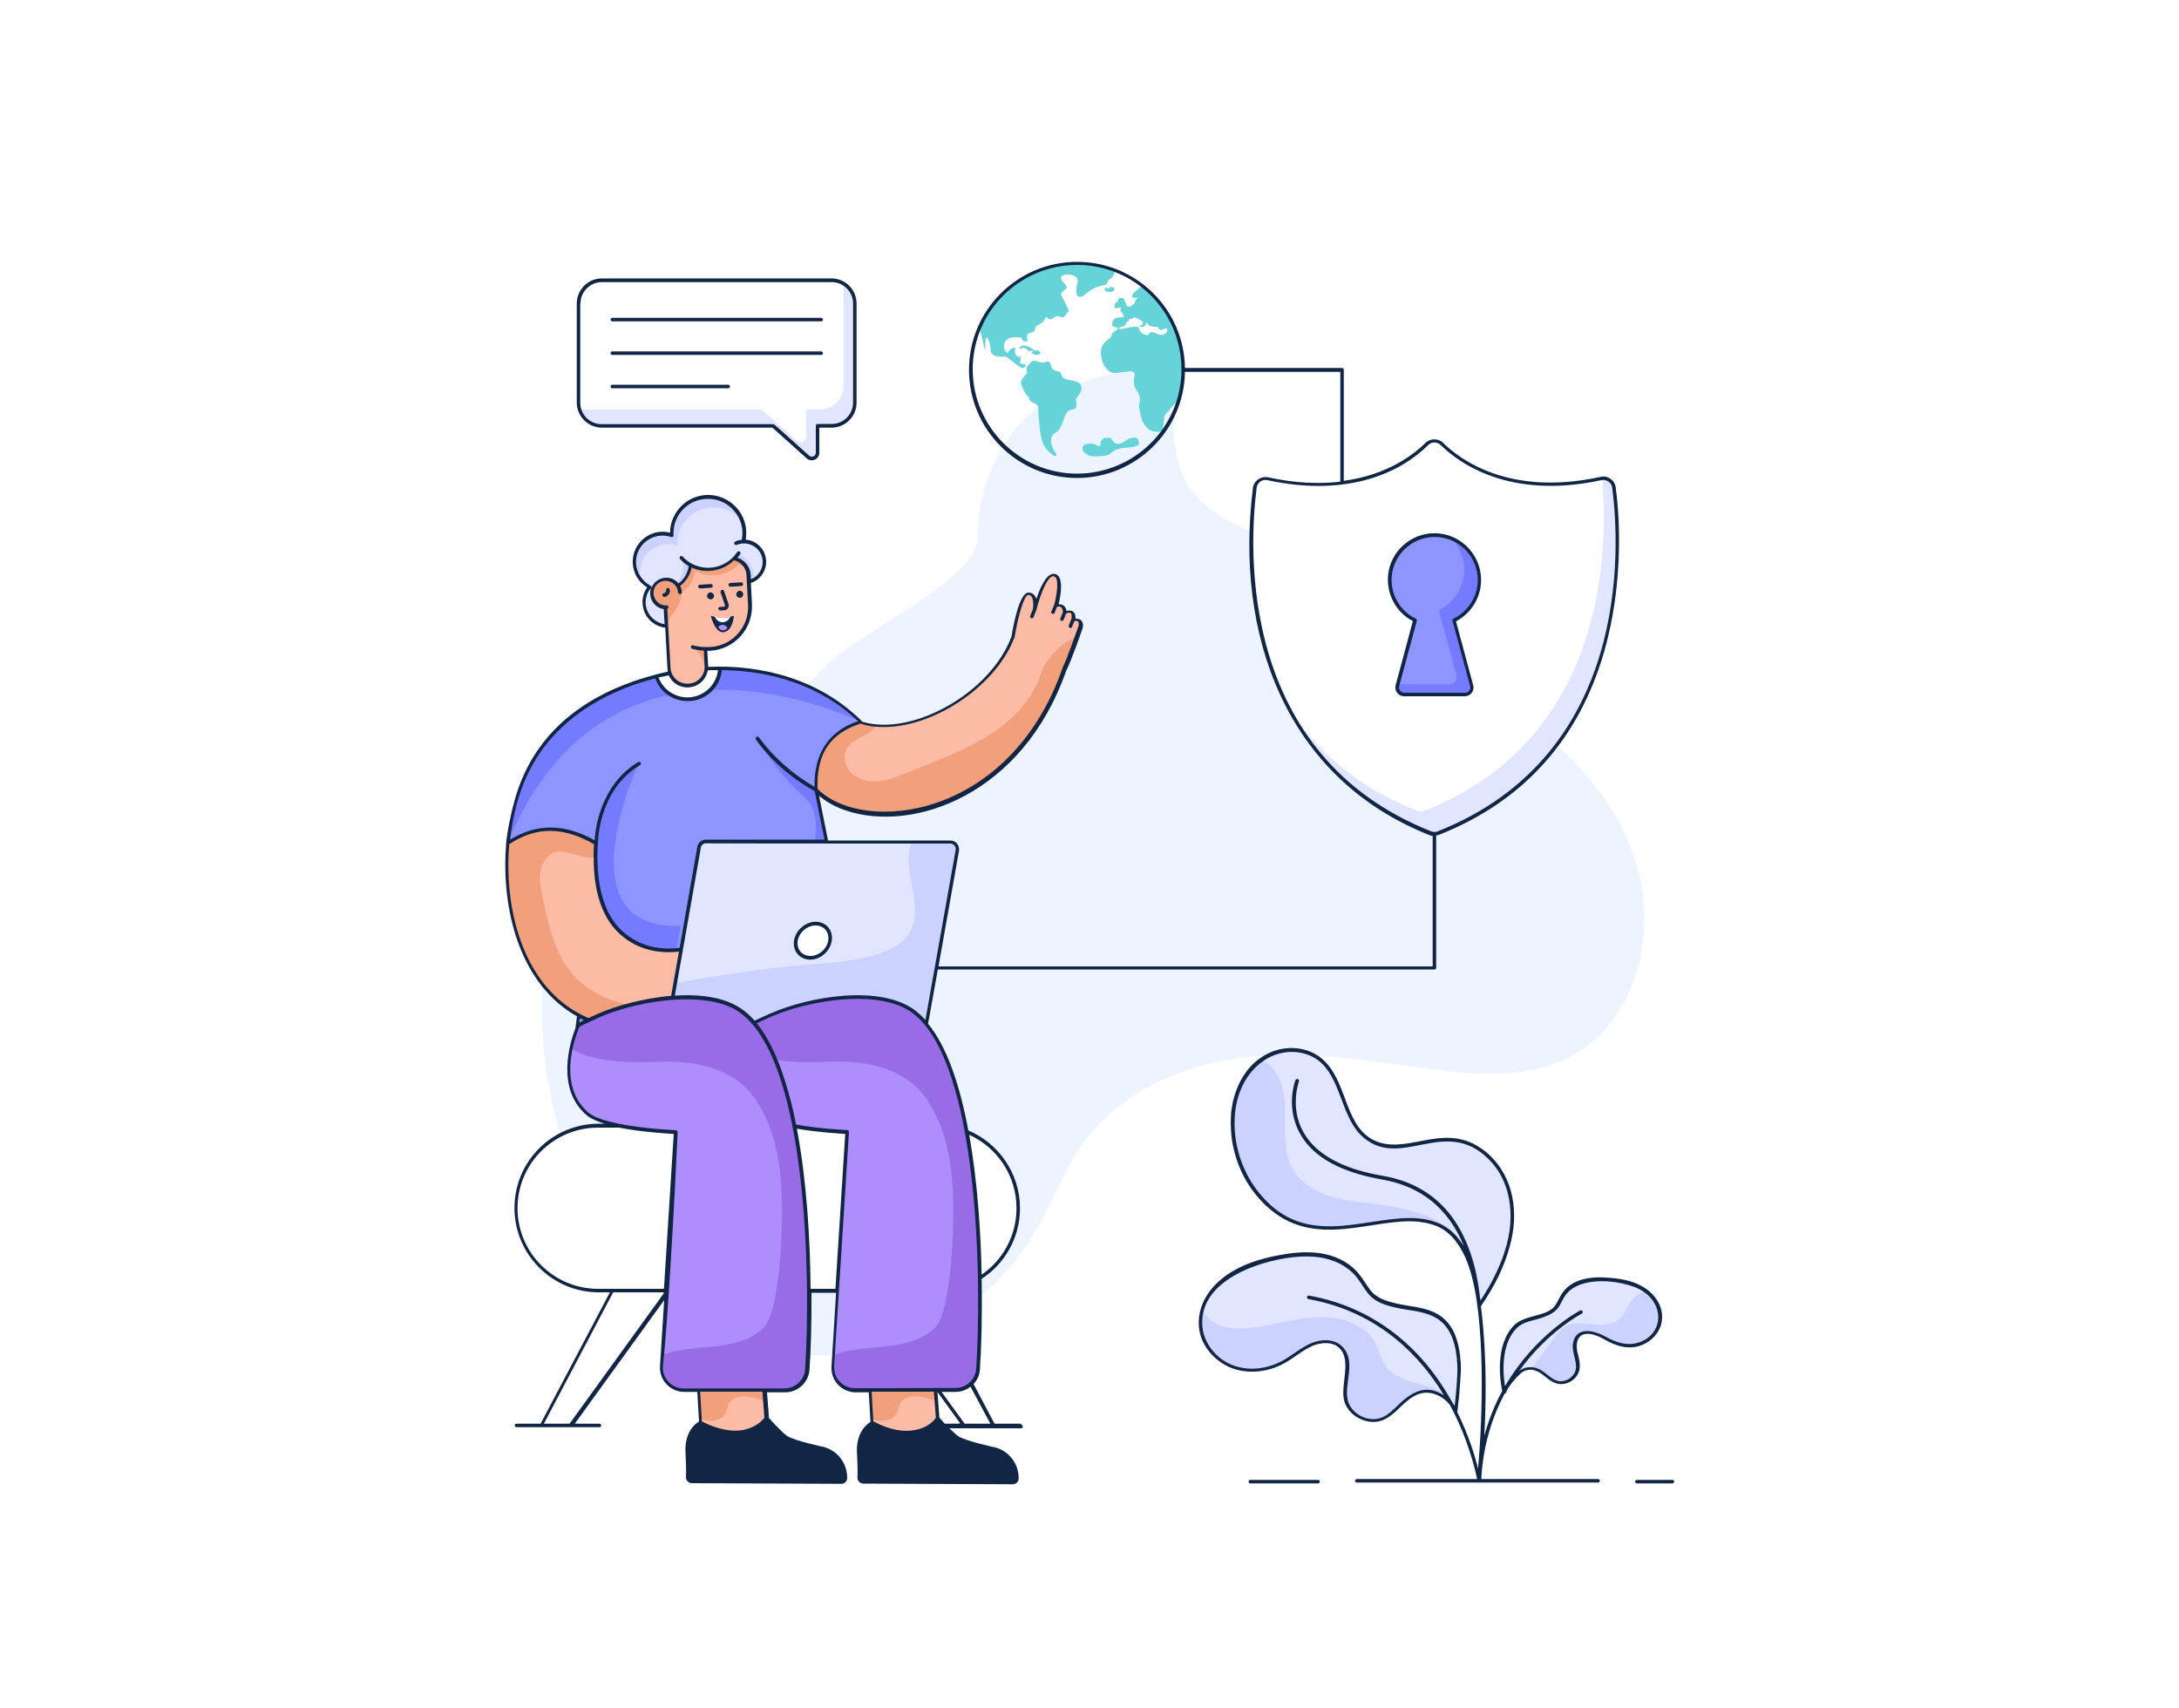 <?xml version="1.0" encoding="utf-8"?>
<!-- Generator: Adobe Illustrator 27.1.0, SVG Export Plug-In . SVG Version: 6.00 Build 0)  -->
<svg version="1.1" id="Layer_1" xmlns="http://www.w3.org/2000/svg" xmlns:xlink="http://www.w3.org/1999/xlink" x="0px" y="0px"
	 viewBox="0 0 1000 784" style="enable-background:new 0 0 1000 784;" xml:space="preserve">
<style type="text/css">
	.st0{fill:#FFFFFF;}
	.st1{fill:#EEF4FF;}
	.st2{fill:#E1E5FF;}
	.st3{fill:#757BFF;}
	.st4{fill:#8D95FF;}
	.st5{fill:#FCBBA4;}
	.st6{fill:#F2A07C;}
	.st7{fill:#CCD2FF;}
	.st8{fill:#AE8DFC;}
	.st9{fill:#976CE6;}
	.st10{fill:#66D3D8;}
	.st11{fill:#112544;}
</style>
<rect class="st0" width="1000" height="784"/>
<g id="Cyber_Security">
	<g>
		<g>
			<g>
				<g>
					<path class="st1" d="M725.6,482.1c-22,14.5-50,11.4-75.7,7.7c-27.4-3.9-55.3-7.8-82.7-3.9c-27.4,3.9-54.9,16.7-71.2,40.3
						c-8.2,11.9-13.3,25.9-20.5,38.5c-22.3,38.8-66.7,61.9-109.3,56.9c-45.2-5.3-84.6-40.6-103.1-84.6c-18.6-44-18-95.2-5.2-141.4
						c9-32.5,27.9-66.5,59.2-73.6c20.8-4.7,46.5,2.1,60.4-14.8c13-15.9,71.5-40.1,71.3-61.1c-0.3-24.6,12-48.9,31.5-62.3
						c11.6-7.9,42.1-20.3,54-7.1c4.7,5.2,3.9,14.2,4.3,20.8c0.8,10.8,2.5,21,9.6,29.3c8.5,10,20.9,15.2,32.4,20
						c39.1,16.4,11.7,32.8,50.8,49.2c25.8,10.8,51.8,21.8,74.3,38.9c22.5,17.1,41.5,41.2,47.3,69.9
						C758.9,433.5,749.2,466.6,725.6,482.1z"/>
				</g>
			</g>
		</g>
		<g>
			<g>
				<g>
					<g>
						<g>
							<path class="st0" d="M656.5,382.3c-90.2-35.7-83.7-134.2-80.6-158.5c0.4-2.9,3.2-4.9,6-4.2c42,9.2,64.8-7.8,73-15.8
								c1.9-1.9,5-1.9,7,0c8.1,8.1,31,25,73,15.8c2.9-0.6,5.6,1.3,6,4.2c3.1,24.3,9.6,122.9-80.6,158.5
								C659,382.8,657.6,382.8,656.5,382.3z"/>
						</g>
					</g>
					<g>
						<g>
							<path class="st2" d="M660.1,382.3c-1.2,0.5-2.5,0.5-3.7,0c-32.1-12.7-52-33.4-64.1-55.8c12.4,18.4,30.8,34.9,57.9,45.6
								c1.2,0.5,2.5,0.5,3.7,0c84.1-33.3,84.2-121.2,81.3-152.6c2.7-0.3,5.2,1.5,5.5,4.3C743.8,248.1,750.3,346.6,660.1,382.3z"/>
						</g>
					</g>
				</g>
			</g>
			<g>
				<g>
					<path class="st3" d="M675.3,314.8c0.5,2-1,4-3.1,4h-27.8c-2.1,0-3.6-2-3.1-4l0.2-0.6l7.9-29.4c-7.6-3.7-12.7-11.9-11.5-21.2
						c1.2-9.3,8.7-16.8,18.1-17.8c3.6-0.4,7.1,0.1,10.2,1.4c7.5,3.1,12.7,10.4,12.7,19c0,8.2-4.8,15.2-11.7,18.5L675.3,314.8z"/>
				</g>
			</g>
			<g>
				<g>
					<path class="st4" d="M668.4,310.1c0.5,2-1,4-3.1,4h-23.9l7.9-29.4c-7.6-3.7-12.7-11.9-11.5-21.2c1.2-9.3,8.7-16.8,18.1-17.8
						c3.6-0.4,7.1,0.1,10.2,1.4c3.6,3.7,5.9,8.8,5.9,14.4c0,8.2-4.8,15.2-11.7,18.5L668.4,310.1z"/>
				</g>
			</g>
		</g>
		<g>
			<g>
				<g>
					<g>
						<g>
							<path class="st0" d="M467.4,554.5c0,10.4-4.2,19.9-11.1,26.8c-6.8,6.9-16.3,11.1-26.8,11.1h-155c-20.9,0-37.9-16.9-37.9-37.8
								c0-10.5,4.2-19.9,11.1-26.8c6.8-6.8,16.3-11.1,26.8-11.1h155C450.4,516.7,467.4,533.6,467.4,554.5z"/>
						</g>
						<g>
							<polygon class="st0" points="306.6,592.4 261.8,654.3 248.3,654.3 281,592.4 							"/>
						</g>
						<g>
							<polygon class="st0" points="397.6,592.4 442.3,654.3 455.9,654.3 423.2,592.4 							"/>
						</g>
					</g>
				</g>
				<g>
					<line class="st0" x1="236.7" y1="654.3" x2="274.8" y2="654.3"/>
				</g>
				<g>
					<line class="st0" x1="430" y1="654.3" x2="468.1" y2="654.3"/>
				</g>
			</g>
			<g>
				<g>
					<g>
						<g>
							<g>
								<g>
									<path class="st4" d="M396.2,470.6c2.5,15.9-133.2,27.5-132.6,8.8l10-73.2L232.9,387l0,0c0.9-7.9,2.9-19.1,7.1-28.9
										c8.1-19.2,22.5-31.3,37.4-38.9c8-4.1,16.1-6.8,23.4-8.7c0.8-0.2,1.5-0.4,2.2-0.6c3.7-0.9,7.5-1.6,11.2-2.1
										c11.9-1.6,24-1.4,35.9,0.8c0.1,0,0.3,0,0.4,0.1c20.4,3.9,34.4,12.6,44.6,22.7c1.5,1.4,2.8,2.9,4.2,4.4
										c3,3.3,6.3,6.7,8.5,10.1l-33.3,16.8l0,0.1l8.1,40.2L396.2,470.6z"/>
								</g>
							</g>
						</g>
						<g>
							<g>
								<g>
									<path class="st3" d="M395.3,331.5L395.3,331.5c0,0-115.4-58.3-162.4,55.6v0l0,0c0.9-7.9,2.9-19.1,7.1-28.9
										c8.1-19.2,22.5-31.3,37.4-38.9c8-4.1,16.1-6.8,23.4-8.7c0.8-0.2,1.5-0.4,2.2-0.6c3.7-0.9,7.5-1.6,11.2-2.1
										c11.9-1.6,24-1.4,35.9,0.8c0.1,0,0.3,0,0.4,0.1C371,312.7,385,321.4,395.3,331.5z"/>
								</g>
							</g>
							<g>
								<g>
									<path class="st3" d="M382.7,403c-6.5-0.2-11.9-2.4-10.1-9.7c3.9-16.2,1.4-23.2-3.9-27.8c-11.7-10-20.8-25.8-21.1-26.5
										c6.8,9.3,15.7,17.3,27,23.7l0,0.1L382.7,403z"/>
								</g>
							</g>
						</g>
						<g>
							<g>
								<path class="st5" d="M364.5,431.9c12.7,2.4-12.3,18.8-12.3,18.8l-7.1,5.3c-2.8,2.1-5.7,4-8.7,5.8
									c-12.2,7.1-26.1,11.2-40.3,11.3c-48.8,0.3-65.2-42.7-63.6-81.2c0.1-1.7,0.2-3.4,0.3-5c14.4-9.7,27.8-7.5,40.5,0
									c-0.1,2.1-0.2,4.3-0.2,6.6c0,0.9,0,1.8,0,2.7c0.4,11.9,3.2,23.9,11.3,31.5c20.8,19.4,51.6-0.3,51.6-0.3s15.3-17.9,22.2-17.8
									c5.7,0.1-0.5,7.4-2.9,9.8c2.3-1.8,8.5-6,12.2-4c4,2.2-3.6,8.1-5.9,9.8c1.4-1,4.9-2.8,8.2-1
									C374.2,426.7,364.5,431.9,364.5,431.9z"/>
							</g>
						</g>
						<g>
							<g>
								<path class="st6" d="M336.5,461.9c-12.2,7.1-26.1,11.2-40.3,11.3c-48.8,0.3-65.2-42.7-63.6-81.2c0.1-1.7,0.2-3.4,0.3-5
									c14.4-9.7,27.8-7.5,40.5,0c-0.1,2.1-0.2,4.3-0.2,6.6c-5.7,1.4-13.3-4.4-19-2.2c-3.5,1.4-5.6,5-6.2,8.8
									c-0.6,3.7,0.2,7.5,0.9,11.1c2.8,13.6,5.9,28,15.7,37.8c8.7,8.9,21.5,12.6,33.9,13.5c12.4,0.9,24.8-0.6,37.3-0.7H336.5z"/>
							</g>
						</g>
						<g>
							<g>
								<path class="st3" d="M273.4,387c0,0-0.1-24.7,19.7-36.6c0,0-35.7,76.6,19.3,74.6l-2,11.2C284.5,435.1,270.5,420.6,273.4,387
									z"/>
							</g>
						</g>
						<g>
							<g>
								<g>
									<path class="st2" d="M439.3,390.1l-14.1,79.1c-0.3,1.5-1.6,2.7-3.2,2.7H310c-2,0-3.5-1.8-3.2-3.8l3-16.9l10.9-62.2
										c0.3-1.6,1.6-2.7,3.2-2.7h112.2C438.2,386.4,439.7,388.2,439.3,390.1z"/>
								</g>
							</g>
							<g>
								<g>
									<path class="st7" d="M439.3,390.1l-14.1,79.1c-0.3,1.5-1.6,2.7-3.2,2.7H310c-2,0-3.5-1.8-3.2-3.8l3-16.9
										c20.1-3.5,40.3-6.7,60.6-8.4c11.7-1,23.7-1.6,34.8-5.7c4.4-1.7,8.8-4,11.5-7.9c3.9-5.5,3.6-12.9,2.4-19.6
										c-1.1-6.6-3-13.4-1.6-20c0.2-1.1,0.6-2.2,1.1-3.3h17.5C438.2,386.4,439.7,388.2,439.3,390.1z"/>
								</g>
							</g>
							<g>
								<path class="st0" d="M380.9,431.8c-0.7,4.3-4.7,7.8-9.1,7.8c-4.3,0-7.3-3.5-6.6-7.8c0.7-4.3,4.7-7.9,9.1-7.9
									C378.6,424,381.6,427.5,380.9,431.8z"/>
							</g>
						</g>
						<g>
							<g>
								<g>
									<g>
										<g>
											<path class="st5" d="M495.9,288.4c-0.2,0.5-0.8,2.2-1.6,4.5c-1.7,4.8-4.3,11.8-5.7,14.4c-20,57.5-70.4,73.5-99.9,63.8
												c-3.8-1.3-7.3-3-10.3-5.1c-0.6-0.4-1.2-0.9-1.7-1.3c-0.7-0.6-1.4-1.2-2.1-1.8c-0.7-16.2,5.9-26.8,20.7-31.3
												c0.7,0.2,1.5,0.4,2.2,0.6c1.3,0.3,2.5,0.5,3.8,0.6c0.3,0,0.5,0,0.8,0.1c23.5,2,54.2-17.4,62.9-40.9c0,0,3.2-19.6,7-19.5
												c4,0.1,3.1,6.6,2.9,7.6c0.4-1.5,4.2-16.6,8.8-16.1c4.8,0.5,1,14.2,1,14.2s4-1.7,4.2,3.2c0,0,2.1-1.2,3.3-0.2
												c1.1,0.9,0.6,3.5,0.6,3.5s2-0.5,3,0.4C496.8,286.1,495.9,288.4,495.9,288.4z"/>
										</g>
									</g>
								</g>
							</g>
							<g>
								<g>
									<path class="st6" d="M494.3,292.8c-1.7,4.8-4.3,11.8-5.7,14.4c-20,57.5-70.4,73.5-99.9,63.8c-3.8-1.3-7.3-3-10.3-5.1
										c-0.6-0.4-1.2-0.9-1.7-1.3c-0.7-0.6-1.4-1.2-2.1-1.8c-0.7-16.2,5.9-26.8,20.7-31.3c0.7,0.2,1.5,0.4,2.2,0.6
										c1.3,0.3,2.5,0.5,3.8,0.6c0.3,0,0.5,0,0.8,0.1c-0.4,0.7-0.8,1.4-1.4,1.9c-1.7,1.8-4,2.9-6.2,4c-2.2,1.2-4.4,2.5-5.7,4.6
										c-2.3,3.7-0.9,9,2.3,11.9c3.3,2.9,8,3.8,12.3,3.4c4.4-0.5,8.5-2.1,12.5-3.8c3.1-1.2,6.2-2.5,9.3-3.7
										c10.7-4.3,21.5-8.7,31-15.2c9.5-6.5,17.8-15.4,21.4-26.4c1.8-5.6,6.5-11.1,11.3-14.5C490.6,293.9,492.4,293.2,494.3,292.8z
										"/>
								</g>
							</g>
						</g>
					</g>
				</g>
				<g>
					<g>
						<g>
							<g>
								<path class="st5" d="M429.1,635.5l0.4,7.4l0.7,8.2c0,0-8.8,13.4-30.3,1.9l-0.1-1.7l-0.9-15.8H429.1z"/>
							</g>
						</g>
						<g>
							<g>
								<path class="st6" d="M429.1,635.5l0.4,7.4c-0.4-0.1-0.8-0.2-1.2-0.3c-2.7-0.6-5.3-1.6-8-1.7c-2.7-0.1-5.7,0.8-7.1,3.2
									c-0.9,1.5-0.9,3.4-1.8,4.9c-1.3,2.2-4,3.1-6.5,3.2c-1.8,0-3.5-0.3-5.1-1l-0.9-15.8H429.1z"/>
							</g>
						</g>
					</g>
					<g>
						<g>
							<g>
								<g>
									<g>
										<path class="st8" d="M448.9,628.4c-0.4,5.4-4.9,9.7-10.3,9.7h-46.3c-5.9,0-10.7-5-10.3-10.9l0.4-5.2l6.4-102.3
											c0,0-32.1-1.4-40.3-8c-10.3-8.3-9.9-21.3-8-30.4c1.3-6.2,3.4-10.6,3.4-10.6s3.7-2,9.7-4.5c16.3-7.1,49.7-13.8,65.9-1.6
											C450.2,487.7,451.6,588,448.9,628.4z"/>
									</g>
								</g>
							</g>
						</g>
						<g>
							<g>
								<path class="st9" d="M448.9,628.4c-0.4,5.4-4.9,9.7-10.3,9.7h-46.3c-5.9,0-10.7-5-10.3-10.9l0.4-5.2c5-1.9,10.7-2.7,16-3.2
									c10.9-1,22.9-1.6,30.7-9.4c7.4-7.4,8.5-44.4,8.4-54.9c-0.1-17.4-2.4-35.6-12.3-50c-9.8-14.4-27.8-17.9-45.2-17.1
									c-21.6,1-33.2-2.2-39.5-6.2c1.3-6.2,3.4-10.6,3.4-10.6s3.7-2,9.7-4.5c16.3-7.1,49.7-13.8,65.9-1.6
									C450.2,487.7,451.6,588,448.9,628.4z"/>
							</g>
						</g>
					</g>
					<g>
						<g>
							<g>
								<path class="st5" d="M350.5,635.5l0.4,7.4l0.7,8.2c0,0-8.8,13.4-30.3,1.9l-0.1-1.7l-0.9-15.8H350.5z"/>
							</g>
						</g>
						<g>
							<g>
								<path class="st6" d="M350.5,635.5l0.4,7.4c-0.4-0.1-0.8-0.2-1.2-0.3c-2.7-0.6-5.3-1.6-8-1.7c-2.7-0.1-5.7,0.8-7.1,3.2
									c-0.9,1.5-0.9,3.4-1.8,4.9c-1.3,2.2-4,3.1-6.5,3.2c-1.8,0-3.5-0.3-5.1-1l-0.9-15.8H350.5z"/>
							</g>
						</g>
					</g>
					<g>
						<g>
							<g>
								<g>
									<g>
										<path class="st8" d="M370.3,628.4c-0.4,5.4-4.9,9.7-10.3,9.7h-46.3c-5.9,0-10.7-5-10.3-10.9l0.4-5.2l6.4-102.3
											c0,0-32.1-1.4-40.3-8c-10.3-8.3-9.9-21.3-8-30.4c1.3-6.2,3.4-10.6,3.4-10.6s3.7-2,9.7-4.5c16.3-7.1,49.7-13.8,65.9-1.6
											C371.6,487.7,373,588,370.3,628.4z"/>
									</g>
								</g>
							</g>
						</g>
						<g>
							<g>
								<path class="st9" d="M370.3,628.4c-0.4,5.4-4.9,9.7-10.3,9.7h-46.3c-5.9,0-10.7-5-10.3-10.9l0.4-5.2c5-1.9,10.7-2.7,16-3.2
									c10.9-1,22.9-1.6,30.7-9.4c7.4-7.4,8.5-44.4,8.4-54.9c-0.1-17.4-2.4-35.6-12.3-50c-9.8-14.4-27.8-17.9-45.2-17.1
									c-21.6,1-33.2-2.2-39.5-6.2c1.3-6.2,3.4-10.6,3.4-10.6s3.7-2,9.7-4.5c16.3-7.1,49.7-13.8,65.9-1.6
									C371.6,487.7,373,588,370.3,628.4z"/>
							</g>
						</g>
					</g>
				</g>
				<g>
					<g>
						<g>
							<path class="st2" d="M298,269.4c-1.7,2-2.7,4.7-2.6,7.6c0.3,6,5.5,10.7,11.5,10.4c6-0.3,10.7-5.5,10.3-11.5
								c-0.2-3.5-2-6.5-4.7-8.4c2.3-2.1,3.8-5,4.2-8.2c2.6,1.4,5.7,2.2,8.9,2c2.3-0.1,4.4-0.7,6.3-1.6c0.9,4.5,5,7.8,9.7,7.6
								c5.2-0.3,9.2-4.7,8.9-9.9c-0.3-5.1-4.6-9-9.6-8.9c0.4-1.5,0.5-3.1,0.4-4.7c-0.5-9.2-8.3-16.2-17.5-15.7
								c-9.2,0.5-16.2,8.3-15.7,17.5l0,0.1c-1.5-0.5-3.2-0.8-4.9-0.7c-7.1,0.4-12.6,6.5-12.3,13.6
								C291.3,263.4,294.1,267.4,298,269.4z"/>
						</g>
					</g>
					<g>
						<g>
							<path class="st7" d="M329.5,266.9c-0.3-0.2-0.5-0.3-0.5-0.3l9.5-12.3c0,0,8,2.4,7.2,11.8L329.5,266.9z"/>
						</g>
					</g>
					<g>
						<g>
							<path class="st7" d="M313.2,256.6c0,0,2.2,6.4-3.9,12.8l9.9-4.8C318.2,261.2,316.5,258.3,313.2,256.6z"/>
						</g>
					</g>
					<g>
						<g>
							<path class="st7" d="M294.2,266.4c-0.3-1-0.5-2-0.5-3c-0.4-7.1,5.1-13.2,12.3-13.6c1.7-0.1,3.4,0.2,4.9,0.7l0-0.1
								c-0.5-9.2,6.6-17,15.7-17.5c5.6-0.3,10.7,2.2,14,6.3c-2.4-6.8-9-11.5-16.6-11.1c-9.2,0.5-16.2,8.3-15.7,17.5l0,0.1
								c-1.5-0.5-3.2-0.8-4.9-0.7c-7.1,0.4-12.6,6.5-12.3,13.6C291.2,261.6,292.4,264.3,294.2,266.4z"/>
						</g>
					</g>
					<g>
						<path class="st0" d="M301.2,310.4c1.9,6.4,8.1,11,15.1,10.6c7.7-0.4,13.8-6.6,14.1-14.1C318.2,306.7,308,308.6,301.2,310.4z"
							/>
					</g>
					<g>
						<g>
							<path class="st5" d="M305.4,279.5c0,0.2,0,0.5,0,0.7c0,0.2,0,0.3,0,0.5l1.4,25.8c0.3,4.8,4.3,8.4,9.1,8.2
								c4.2-0.2,7.4-3.4,8.1-7.1c0.1-0.6,0.2-1.3,0.1-2l-0.4-7.8c0.7,0,1.4,0,2.1,0c1.1-0.1,2.1-0.2,3.1-0.4c4.1-0.9,7.7-3,10.3-6
								c3.3-3.7,5.2-8.7,5-14l-0.7-13.6c-0.2-3.9-3.1-6.9-6.8-7.5c-2.8,2.9-6.7,4.7-11,5c-3.2,0.2-6.2-0.6-8.9-2
								c-0.4,4.1-2.7,7.6-6.1,9.7c-1.7,1-3.7,1.7-5.8,1.9L305.4,279.5z"/>
						</g>
					</g>
					<g>
						<g>
							<path class="st6" d="M318.7,297.3c0,0,4,4,5.3,10.3c0.1-0.6,0.2-1.3,0.1-2l-0.4-7.8c0.7,0,1.4,0,2.1,0
								c1.1-0.1,2.1-0.2,3.1-0.4L318.7,297.3z"/>
						</g>
					</g>
					<g>
						<g>
							<path class="st6" d="M307.4,278.5l-2,0.1l-0.4-7.8c6.3-0.5,11.2-5.4,11.9-11.5c2.6,1.4,5.7,2.2,8.9,2c4.3-0.2,8.2-2.1,11-5
								c2.6,0.4,4.9,2.1,6,4.5c-1.1-0.9-2.4-1.5-3.9-1.7c-2.8,2.9-6.7,4.7-11,5c-3.2,0.2-6.2-0.6-8.9-2c-0.7,6.1-5.6,11.1-11.9,11.5
								L307.4,278.5z"/>
						</g>
					</g>
					<g>
						<g>
							<path class="st6" d="M305.4,279.5c0,0.2,0,0.5,0,0.7c0,0.2,0,0.3,0,0.5l0.4,7.1c0.1-1,0.4-2,0.9-3c0.8-1.4,1.8-2.6,2.7-3.9
								c1-1.4,1.8-2.9,2.4-4.4c0.6-1.4,1-2.8,1.2-4.3c0.1-0.5,0.3-1.2,0-1.7c-0.3-0.4-1-0.8-1.4-1.1c-0.3-0.2-0.6-0.4-0.9-0.5
								c-1.7,1-3.7,1.7-5.8,1.9L305.4,279.5z"/>
						</g>
					</g>
					<g>
						<g>
							<path class="st6" d="M306.1,289.4c-0.1-0.2-0.1-0.5-0.2-0.7l0,0.7C306,289.4,306,289.4,306.1,289.4z"/>
						</g>
					</g>
					<g>
						<g>
							<path class="st6" d="M299.2,272.6c0.2,3.6,3.2,6.3,6.8,6.1c3.6-0.2,6.3-3.2,6.1-6.8c-0.2-3.6-3.2-6.3-6.8-6.1
								C301.7,266,299,269.1,299.2,272.6z"/>
						</g>
					</g>
				</g>
			</g>
		</g>
		<g>
			<g>
				<g>
					<path class="st10" d="M471.6,168c0.8-0.7,1.2-1.8,2.2-2.2c1.5-0.7,3.3,0.9,5,0.6c0.9-0.1,1.9-0.7,2.6-0.3
						c0.7,0.4,0.7,1.3,1,2.1c0.3,1,1.3,1.8,2.3,2.1c0.5,0.1,1,0.1,1.5,0.3c0.9,0.5,0.9,1.9,1.6,2.7c1.2,1.3,5.9,1.2,7.5,2.5
						c1.3,1.1,1.6,3.4-0.4,5.8c-1.3,1.5-1.2,1.6-0.9,3.7c0.4,2.7-1.5,2.4-2.3,2.8c-0.5-0.1-1.2,0.3-1.6,0.7
						c-0.7,0.6-1.4,2.2-1.7,3.1c-1.1,2.8-1.6,5.6-4.6,7.1c-0.4,0.2-0.5,0.3-0.7,0.7c-1.3,2.4-0.8,3.8-0.6,3.8
						c0.4,2.8,2.4,4.5,2.4,5.1c0,0.4-0.4,0.7-0.8,0.7c-0.4,0-0.7-0.2-1-0.5c-3.2-2.3-5-5-5.7-10.4c-0.4-3.5-0.9-7-0.9-10.5
						c0-0.5,0-1-0.2-1.4c-0.5-1.2-2-1.5-3-2.1c-0.6-0.4-0.4-0.7-0.8-1c-0.1-0.9-0.9-1.6-1.5-2.3c-1-1.4-2.7-4.5-2.4-5.9
						c0.1-0.3,0.2-0.6,0.4-0.9c1.1-2,2.1-2.6,2.3-3c0-0.1,0-0.3,0.1-0.4C471.2,169.7,470.8,168.7,471.6,168z"/>
				</g>
			</g>
			<g>
				<g>
					<path class="st10" d="M511.6,124c0,1.5-0.7,3-1.9,3.9c-0.5,0.3-1,0.6-1.3,1.1c-0.4,0.9,0.1,1.6-2.1,2c-5.9,1-8,4.4-9.7,5.1
						c-0.8,0.3-1.9,0.2-2.3-0.6c-0.6-0.9-0.3-3.8,0-5c0.2-0.9,0.5-1.8,0.1-2.6c-0.5-1.1-3.1-2.4-5.8-1.8c-2.1,0.4-2,2.1-0.6,3.5
						c0.7,0.7,1.7,1.6,1.5,2.7c-1,0.7-1.9,1.6-2.7,2.6c1.3,2.6,2.6,5.3,3.8,7.9c-1.2,0.6-1.5,2.6-2.9,2.8c-0.9,0.1-1.7-0.6-2.6-0.5
						c-0.7,0.1-1.3,0.6-1.9,1c-0.6,0.4-1.5,0.7-2,0.2c-0.2-0.2-0.3-0.4-0.5-0.6c-0.4-0.2-0.9,0.1-1.1,0.4c-0.2,0.4-0.3,0.8-0.6,1.2
						c-0.9,1.5-3.3,1.6-3.9,3.2c-0.1,0.4-0.1,1-0.4,1.4c-0.5,0.8-1.8,0.6-2.6,1.1c-1.1,0.7-0.8,2.3-0.5,3.5c-1,0.8-2.8-0.2-2.7-1.5
						c-2.6-0.4-5.8-0.6-7.4,1.5c-1.3,1.7-0.9,4.5,0.9,5.6c0.4-0.7,0.8-1.4,1.5-1.9c0.6-0.5,1.6-0.7,2.3-0.3
						c-1.1,1.4-0.2,3.7,1.5,4.1c0.2-0.2,0.5-0.4,0.7-0.6c0,1.1-0.1,2.2-0.3,3.3c0.7,0.3,1.5,0.5,2.3,0.4c0.6,0.6-0.1,1.7-0.9,1.8
						c-1.1,0.1-1.6-0.5-6.7-4.4c-1.1-0.9-1.5-0.9-2.6-0.8c-2.1,0.2-4.9-0.3-5.5-2.3c-0.3-1.2,0.3-3.8-2-6.8c-0.6,2-0.7,4.1-0.2,6.1
						c-0.9-1-1.1-2.4-1.4-3.7c-0.4-2.4-1.1-4.7-1.9-6.9c7.6-17.1,24.7-29.1,44.6-29.1C500.4,120.8,506.2,121.9,511.6,124z"/>
				</g>
			</g>
			<g>
				<g>
					<path class="st10" d="M469.6,159.5c-0.1-0.1-0.3,0-0.3,0.1c0,0.1,0,0.1,0,0.2c-0.1,0.3-1.2,0.3-1.4,0.2
						c-0.1-0.1-0.1-0.2-0.1-0.3c0-0.1,0.1-0.2,0.2-0.3c1.3-1.3,2.4-0.9,4.1-0.2c1.7,0.7,1.5,0.8,2.1,1.3c0.8,0.6,1.5,0.3,2.2,0.4
						c0.6,0.1,1,0.7,1.1,1.2c0,0.2-0.1,0.3-0.3,0.4c-1.6,0.7-2.1,0.5-3,0c-1.3-0.8-1-0.8-0.4-0.9c0.4-0.1,0.4-0.4,0.2-0.5
						c-0.4-0.2-1.4,0-1.7,0c-0.7,0-0.7-0.4-0.9-0.6c-0.3-0.4-1-0.4-1.4-0.8c-0.1-0.1-0.1-0.1-0.2-0.2c-0.1-0.1-0.3-0.1-0.4,0"/>
				</g>
			</g>
			<g>
				<g>
					<path class="st10" d="M542,179.3c-1.7,1.9-1.4,5.1-3.4,6.8c-0.4,0.3-0.8,0.6-1.1,0.9c-0.3,0.3-0.5,0.7-0.7,1
						c-0.6,0.9-1.6,1.5-2.1,2.4c-0.5,0.9-0.5,2-0.6,3.1c-0.1,1.1-0.4,3.7-1.3,4.4c-0.6,0.5-1.4,0.4-2.2,0.3c-2.8-0.3-3.7-1.2-5.1-3
						c-1.7-2.4-1.6-2.6-2.6-7.4c-0.5-2.2,0-2.3,0.2-3.8c0.4-2.7-1.8-5-2.4-6.6c-0.7-1.8-0.3-3.9,0.2-5.8c-1.2-1.2-1.6-1.3-2.9-1.1
						c-7,0.9-8,1.3-10-1.1c-0.6-0.6-1.1-1.3-1.5-2c-0.6-1.1-1.3-4-1.3-5.4c-0.1-2,0.8-4.1,2.4-5.4c0.9-0.8,2-1.4,2.4-2.4
						c0.4-0.9,0.1-1.3,2.2-2.5c0-0.4,0.9-0.5,0.8-0.9c0-0.1-0.1-0.2-0.2-0.3c-1-0.7-2.8-0.1-2.3-2.4c0.1-0.5,0.2-0.9,0.5-1.3
						c1-1.5,3.3-0.8,4.8-1.3c-0.1-0.9-0.5-1.7-1.2-2.3c-0.2-0.2-0.4-0.3-0.4-0.6c-0.1-0.4,0.3-0.6,0.3-1c0-0.3-0.4-0.6-0.8-0.5
						c-0.7,0-1.4,0.8-2,0.2c-0.2-0.2-0.2-0.6-0.2-0.9c0.1-1.6,0.7-1.4,1.1-1.8c0.5-0.4,0.4-1.3,1-1.7c0.5-0.3,2.4-0.2,2.5,0.8
						c0,0.3-0.2,0.6,0,0.8c0.1,0.2,0.3,0.2,0.5,0.3c0.2,0.2,0.1,0.5,0.1,0.8c0,0.7,0.9,1.2,1.7,1.1c0.7-0.1,1.3-0.7,1.9-1.2
						c0.7-0.6,0.5-0.8,0.7-1.3c0.1-0.6,0.6-1.1,1.2-1.2c-0.7-0.7-2.1,0-2.8-0.7c0.8-2,0.3-1.4,2.8-3.6c0.3-0.3,0.7-0.6,1.1-0.8
						c0.5-0.2,1.1-0.2,1.6-0.4C539.3,143.1,545.6,161.7,542,179.3z"/>
				</g>
			</g>
			<g>
				<g>
					<path class="st0" d="M531.7,150.8c-0.2-0.3-0.2-0.6-0.5-0.7c-0.3-0.1-1.1,0.1-2.7-0.3c-1.8-0.4-1.7-1.3-1.9-1.5
						c-0.1-0.1-0.2-0.2-0.4-0.1c-0.1,0-0.1,0.1-0.1,0.2c-0.3,1-1.2,1.8-2.2,1.7c-0.4,0-0.9-0.3-0.9-0.7c0.5-0.1,1-0.2,1.4-0.4
						c-0.1-0.4,0.3-0.9,0.1-1.2c-0.1-0.2-0.1-0.2-2.8-1.8c-0.2-0.1-0.4-0.3-0.7-0.3c-0.7-0.1-1.3,0.7-2,0.7c-0.3,0-0.6-0.1-0.8,0.1
						c-0.2,0.2-0.1,0.6-0.2,0.8c-0.2,0.3-0.7,0.2-0.9,0.4c-0.1,0.1-0.2,0.3-0.2,0.5c-0.5,2.1-2.6,1.5-3.6,2.5
						c1.6,1.2,5.1-1.4,9.1-0.5c0.2,0,0.2,0.1,0.2,0.2c0.3,1.9,2.1,3.4,4,3.4c0.5,0,0.5-0.2,0.6-0.5c0.3-0.8,1.3-1,2.1-0.8
						c1.4,0.4,2.5,1.6,4.7,1c1.9-0.6,2-2.3,1.3-2.7c-0.4-0.2-0.8,0.1-1.1,0.2C533.5,151.5,532.3,151.7,531.7,150.8z"/>
				</g>
			</g>
			<g>
				<g>
					<path class="st10" d="M508,132.1c0.4,0.7,0.6,0.2,0.8,0.1c0.1,0,0.3,0.1,0.4,0c0.2-0.1,0-0.4,0.6-0.5c0.7-0.1,1.5,0.3,1.6,0.9
						c0.1,0.5-0.6,1.4-1.8,1.4c-0.4,0-0.7-0.1-1.1-0.2c-0.7-0.1-1.6,0.3-1.5-1c0-0.5,0.2-0.7,0.7-1c0.1-0.1,0.1-0.1,0.2,0
						C507.9,131.9,508,132,508,132.1z"/>
				</g>
			</g>
			<g>
				<g>
					<path class="st10" d="M497.2,204.6c0.6-0.9,3.7-1.6,6.2-0.2c0.5,0.3,1.2,0.6,1.5,0.1c0.2-0.4-0.1-1.9,1-2.9
						c0.8-0.7,2-0.7,3.1-0.6c0.2,0,0.5,0,0.7,0.1c0.5,0.3,1.2,2.3,2.9,2.6c2.7,0.6,3.8-2.7,8-2.8c1.4,0,1.8,0.8,2.1,2.3
						c0.1,0.6,0.1,0.9-0.6,1.2c-3.5,1.9-7.8,0-11.8,3.2c-1.3,1-1.5,1.4-3.5,1.6c-1.6,0.2-3.3,0.3-4.9,0.3c-1.6,0-2.7-0.6-4-1.6
						C496.9,207.4,496.4,205.6,497.2,204.6z"/>
				</g>
			</g>
		</g>
		<g>
			<g>
				<g>
					<g>
						<path class="st2" d="M392.3,139.3v45.5c0,5.9-4.8,10.6-10.6,10.6h-6.5v12.4c0,2.3-2.7,3.5-4.4,2l-16-14.3h-78.7
							c-4.9,0-9-3.3-10.3-7.8c-0.3-0.9-0.4-1.8-0.4-2.8v-45.5c0-5.9,4.8-10.6,10.6-10.6h105.5c0.9,0,1.7,0.1,2.5,0.3
							C388.8,130.1,392.3,134.3,392.3,139.3z"/>
					</g>
				</g>
			</g>
			<g>
				<g>
					<g>
						<path class="st0" d="M387.1,131.8v45.5c0,5.9-4.8,10.6-10.6,10.6H370v12.4c0,2.3-2.7,3.5-4.4,2l-16-14.3h-81.2
							c-0.9,0-1.7-0.1-2.5-0.3c-0.3-0.9-0.4-1.8-0.4-2.8v-45.5c0-5.9,4.8-10.6,10.6-10.6h108c0,0,0,0,0,0c1.6,0,2.9,1.3,2.9,2.9
							C387.1,131.6,387.1,131.7,387.1,131.8z"/>
					</g>
				</g>
			</g>
		</g>
		<g>
			<g>
				<g>
					<path class="st2" d="M566.2,522.7c2.5,17.8,14.5,34.9,31.8,39.6c10.1,2.7,20.8,1,31.2-0.5c10.4-1.5,21.6-3.6,31.1,0.7
						c10.8,4.8,15.3,18.5,17.1,27.9c1.1,5.3,1.3,9.3,1.3,9.3c5.9-8.5,10.7-17.7,13.4-27.7c2.7-10,2.7-21-1.5-30.4
						c-4.3-9.4-13.3-17-23.6-18.1c-6.3-0.6-12.6,1-18.8,2.1c-6.3,1.1-13,1.5-18.6-1.5c-6.7-3.6-10.1-11.2-12.8-18.3
						c-2.6-7.1-5.3-14.8-11.3-19.5c-6-4.7-14.7-5.3-21.8-2.4c-1.6,0.7-3.2,1.6-4.6,2.6c-4.8,3.3-8.5,8.3-10.7,13.7
						C565.6,507.2,565.2,515.1,566.2,522.7z"/>
				</g>
				<g>
					<g>
						<path class="st7" d="M566.2,522.7c2.5,17.8,14.5,34.9,31.8,39.6c10.1,2.7,20.8,1,31.2-0.5c10.4-1.5,21.6-3.6,31.1,0.7
							c10.8,4.8,15.3,18.5,17.1,27.9c1.4-10.6-5.2-21.7-14.3-27.8c-10.1-6.8-22.7-8.8-34.8-10.3c-6.6-0.8-13.2-1.5-19.4-3.7
							c-6.2-2.2-12.2-6-15.5-11.7c-4.1-7.1-3.7-15.9-3.6-24.2c0.1-8.3-0.7-17.3-6.5-23.2c-1.2-1.2-2.6-2.2-4.2-3
							c-4.8,3.3-8.5,8.3-10.7,13.7C565.6,507.2,565.2,515.1,566.2,522.7z"/>
					</g>
				</g>
				<g>
					<path class="st2" d="M668.1,648.6c-1-3.7-4.3-6.8-7.8-8.4c-3.5-1.6-7.7-1.6-11.1,0c-5.6,2.6-8.9,8.8-14.6,11.2
						c-6.5,2.7-14.9-1.4-16.8-8.2c-1.1-4.1-0.1-8.4,0.4-12.6s0.2-8.9-2.7-11.9c-3.4-3.4-9.1-3.2-13.5-1.3c-4.4,1.9-8,5.2-12.2,7.6
						c-7,4-15.7,5.4-23.3,2.9c-7.7-2.5-14-9.3-15.2-17.2c-1.3-8.7,3.4-17.4,10.2-22.9c6.8-5.5,15.4-8.2,24-10
						c6.6-1.4,13.4-2.2,20.1-1.3c6.7,0.9,13.2,3.9,17.5,9.1c2.4,2.9,4,6.4,6.7,9c8.2,7.8,22.7,4.1,31.7,11.1
						c6.1,4.7,7.8,13.1,8.3,20.8C670,632.9,668.1,648.6,668.1,648.6z"/>
				</g>
				<g>
					<path class="st2" d="M690.5,639.3c0.4-2.3,5.9-8.7,7.9-9.9c1.3-0.8,2.8-1.1,4.3-1.1c0.8,0,1.6,0.1,2.4,0.4
						c3.5,1.2,5.9,4.8,9.4,5.8c4.1,1.2,8.9-1.8,9.6-6c0.4-2.5-0.5-5-1-7.5c-0.5-2.5-0.7-5.3,0.9-7.3c1.8-2.3,5.2-2.5,8-1.6
						c2.8,0.9,5.1,2.6,7.8,3.8c4.4,2,9.7,2.3,14.1,0.3c4.4-2,7.8-6.4,8.1-11.3c0.2-4.9-2.6-9.5-6.6-12.5c-0.3-0.2-0.6-0.4-0.9-0.6
						c-4.4-2.9-9.8-4-15-4.5c-4-0.4-8.2-0.5-12.1,0.5c-3.9,1-7.7,3.2-9.9,6.5c-1.2,1.9-2,4.1-3.5,5.8c-4.4,5.2-13.4,3.8-18.3,8.6
						C685.5,618.7,690.5,639.3,690.5,639.3z"/>
				</g>
				<g>
					<g>
						<path class="st7" d="M702.7,628.4c0.8,0,1.6,0.1,2.4,0.4c3.5,1.2,5.9,4.8,9.4,5.8c4.1,1.2,8.9-1.8,9.6-6c0.4-2.5-0.5-5-1-7.5
							c-0.5-2.5-0.7-5.3,0.9-7.3c1.8-2.3,5.2-2.5,8-1.6c2.8,0.9,5.1,2.6,7.8,3.8c4.4,2,9.7,2.3,14.1,0.3c4.4-2,7.8-6.4,8.1-11.3
							c0.2-4.9-2.6-9.5-6.6-12.5c-2.4,0.7-4.5,2-6.1,3.9c-2.5,2.9-3.5,7-6.5,9.4c-3.4,2.7-8.1,2.5-12.4,2c-4.3-0.5-8.9-0.9-12.5,1.4
							c-1.8,1.2-3.1,2.9-4.4,4.6C709.9,618.7,706.3,623.5,702.7,628.4z"/>
					</g>
				</g>
				<g>
					<path class="st2" d="M551.3,610.5c1.2,8,7.6,14.7,15.2,17.2c7.7,2.5,16.3,1.1,23.3-2.9c4.1-2.4,7.8-5.7,12.2-7.6
						c4.4-1.9,10.1-2.1,13.5,1.3c3,3,3.2,7.7,2.7,11.9c-0.5,4.2-1.5,8.5-0.4,12.6c1.9,6.8,10.3,10.9,16.8,8.2
						c5.7-2.4,9-8.6,14.6-11.2c3.5-1.6,7.7-1.6,11.1,0c3.5,1.6,6.8,4.7,7.8,8.4c0,0,0.1-0.7,0.2-2c0.5-4.4,1.6-15.1,1.3-20.2
						c-0.4-7.7-2.2-16.1-8.3-20.8c-8.9-7-23.5-3.2-31.7-11.1c-2.7-2.6-4.3-6.1-6.7-9c-4.3-5.2-10.8-8.2-17.5-9.1
						c-6.7-0.9-13.5-0.1-20.1,1.3c-8.6,1.8-17.2,4.5-24,10c-4.6,3.7-8.2,8.8-9.6,14.4C551.1,604.8,550.8,607.7,551.3,610.5z"/>
				</g>
				<g>
					<g>
						<path class="st7" d="M551.3,610.5c1.2,8,7.6,14.7,15.2,17.2c7.7,2.5,16.3,1.1,23.3-2.9c4.1-2.4,7.8-5.7,12.2-7.6
							c4.4-1.9,10.1-2.1,13.5,1.3c3,3,3.2,7.7,2.7,11.9c-0.5,4.2-1.5,8.5-0.4,12.6c1.9,6.8,10.3,10.9,16.8,8.2
							c5.7-2.4,9-8.6,14.6-11.2c3.5-1.6,7.7-1.6,11.1,0c3.5,1.6,6.8,4.7,7.8,8.4c0,0,0.1-0.7,0.2-2c-1.3-3.4-4.3-6.2-7.5-7.9
							c-4.3-2.2-9-3-13.6-4.4c-4.6-1.4-9.2-3.6-11.8-7.7c-1.7-2.7-2.4-5.9-3.7-8.8c-3.1-6.5-9.8-10.7-16.9-12.2
							c-7-1.5-14.3-0.7-21.4,0.6c-7.1,1.3-14,3.2-21.2,3.7c-5.7,0.4-11.9-0.1-16.5-3.6c-1.6-1.2-2.9-2.7-3.9-4.4
							C551.1,604.8,550.8,607.7,551.3,610.5z"/>
					</g>
				</g>
			</g>
			<g>
				<path class="st11" d="M676.1,314.6l-7.9-29.4c7-3.7,11.5-11,11.5-19c0-12.3-10.6-22.7-23.8-21.3c-9.7,1.1-17.6,8.8-18.8,18.5
					c-1.1,8.9,3.4,17.6,11.3,21.7l-7.9,29.4c-0.7,2.5,1.2,5.1,3.9,5.1h27.8C674.9,319.6,676.8,317.1,676.1,314.6z M642.1,315l8.1-30
					c0.1-0.4-0.1-0.8-0.4-1c-7.7-3.7-12.1-11.9-11-20.3c1.1-8.9,8.4-16.1,17.4-17.1c12.4-1.3,22,8.4,22,19.6
					c0,7.5-4.4,14.5-11.2,17.8c-0.4,0.2-0.5,0.6-0.4,1l8.1,30c0.4,1.5-0.7,3-2.3,3h-27.8C642.9,318,641.7,316.5,642.1,315z"/>
				<path class="st11" d="M468.1,653.5c-1.5,0-10.4,0-11.7,0l-9.6-18.2c1.7-1.8,2.8-4.2,2.9-6.8c0.7-10.1,1.1-24.8,0.8-41.5
					c10.5-6.8,17.6-18.7,17.6-32.4c0-16-9.8-29.8-23.7-35.7c-3.8-20.2-9.6-38.2-18.5-49c0.1-0.3-0.2,1.2,4.5-24.9h227.9
					c0.5,0,0.8-0.4,0.8-0.8v-60.7c0.5-0.1,0.9-0.2,1.3-0.3c38.6-15.3,64.1-43.6,75.8-84.1c9.3-32.4,6.9-63.5,5.3-75.3
					c-0.4-3.4-3.7-5.7-7-4.9c-41.7,9.1-64.4-7.9-72.2-15.6c-2.2-2.2-5.9-2.2-8.1,0c-5.3,5.2-17.3,14.7-37.5,17.4v-51
					c0-0.5-0.4-0.8-0.8-0.8h-72.1c-0.4-27.1-22.5-48.7-49.5-48.7c-27.3,0-49.6,22.1-49.6,49.6c0,27.3,22.2,49.6,49.6,49.6
					c26.9,0,49.1-21.7,49.5-48.7h71.3v50.4c-9.3,1.1-20.3,0.8-33.1-2c-3.4-0.7-6.6,1.6-7,4.9c-8.4,66.7,14.6,133.1,81.2,159.4
					c0,0,0,0,0,0c0.4,0.2,0.9,0.3,1.3,0.3c0,0,0,0,0,0v59.9H430.7l0,0l9.4-53c0.4-2.5-1.4-4.8-4-4.8H380l-4.1-20.5
					c0.5,0.3,4.6,4.2,12.5,6.8c30.7,10.2,80.9-7.1,100.9-64.2c2.1-4,6.8-17.3,7.3-18.9c0.2-0.4,1-2.8-0.4-4.2
					c-0.7-0.7-1.8-0.8-2.6-0.8c0.1-3.2-1.7-4.3-4.1-3.5c-0.4-2.3-1.9-3.3-3.7-3.1c1.1-4.5,2.6-13.5-2-14c-3.5-0.3-6.4,6.1-8.2,11.6
					c-0.5-1.8-1.7-3-3.6-3c0,0,0,0,0,0c-4.2,0-7,15.3-7.8,20.2c-9.6,25.9-45.6,46-68.4,39.1C376.6,312,350.2,305,325,306.1
					c0-0.6,0,0.5-0.4-7.4c0.4,0,0.9,0,1.3,0c5.4-0.3,10.4-2.7,14-6.7c3.6-4,5.4-9.2,5.2-14.6l-0.5-9.8c4.2-1.4,7.2-5.5,7-10.2
					c-0.3-5.2-4.3-9.3-9.4-9.7c2-10.9-6.8-21-18.1-20.5c-9.3,0.5-16.5,8.2-16.6,17.3c-8.9-2.3-17.6,4.8-17.1,14.1
					c0.2,4.5,2.7,8.7,6.6,11c-1.5,2.2-2.3,4.8-2.1,7.4c0.3,6,4.9,10.5,10.4,11.1c1.1,19.1,0.9,18.6,1.2,20.2
					c-3.4,0.7-5.3,1.3-5.4,1.3c-0.2,0.2-11.3,2.5-23.8,8.8c-18,9.1-30.7,22.3-37.8,39.3c-5.1,12-7.3,28.6-7.2,29.3
					c-0.1,1.6-0.2,3.3-0.3,4.9c-1.2,28.7,7.7,60.5,32.8,74.6l-0.7,5.4c-2.4,6.2-9.4,28.1,5.5,40.3c1.8,1.4,4.6,2.6,7.9,3.6h-2.7
					c-21.3,0-38.7,17.2-38.7,38.7c0,21.3,17.3,38.7,38.7,38.7h5.1l-31.8,60.3h0h-11.1c-0.5,0-0.8,0.4-0.8,0.8s0.4,0.8,0.8,0.8h38.1
					c0.5,0,0.8-0.4,0.8-0.8s-0.4-0.8-0.8-0.8h-11.3h0l41-56.7l-1.9,30.3c-0.4,6.4,4.7,11.8,11.1,11.8h6l0.8,13.6
					c-1.7,1-6.8,4.8-6.2,14.6v0c0.3,5.9,0.3,9.1,0.2,10.8c-0.1,1.6,1.2,2.9,2.7,2.9l68.6,0.3c1.5,0,2.7-1.2,2.7-2.7v-0.1
					c0-6.6-4.4-12.4-10.7-14.1c-0.1,0-13-2.8-16.6-4.9c-2.3-1.4-7.5-7.2-8.6-8.4l-0.9-11.8h8.4c5.8,0,10.7-4.6,11.1-10.4
					c0.6-8.8,1-21.2,0.9-35.3h11.3l-2.1,33.9c-0.4,6.4,4.7,11.8,11.1,11.8h6l0.8,13.6c-1.7,1-6.8,4.8-6.2,14.6c0,0,0,0,0,0
					c0.3,5.9,0.3,9.1,0.2,10.8c0,0.8,0.2,1.5,0.7,2c0.5,0.5,1.2,0.9,2,0.9l68.6,0.3c1.5,0,2.7-1.2,2.7-2.7v-0.1
					c0-6.6-4.4-12.4-10.7-14.1c-0.1,0-13-2.8-16.6-4.9c-1.1-0.6-2.8-2.3-4.5-3.9h32.9c0.5,0,0.8-0.4,0.8-0.8
					S468.6,653.5,468.1,653.5z M494.3,217.4c-26.4,0-47.9-21.5-47.9-47.9c0-26.7,21.7-47.9,47.9-47.9c26.6,0,47.9,21.6,47.9,47.9
					C542.2,196.5,520.2,217.4,494.3,217.4z M656.8,381.6c-88.4-35-83.7-129.5-80.1-157.7c0.3-2.4,2.6-4.1,5-3.5
					c33.4,7.3,58.8-1.3,73.7-16.1c1.6-1.6,4.2-1.6,5.8,0c8,7.9,31.2,25.3,73.7,16.1c2.4-0.5,4.7,1.1,5,3.5
					c3.6,28.1,8.3,122.7-80.1,157.7c-0.4,0.2-0.9,0.3-1.4,0.3c0,0,0,0,0,0c0,0,0,0-0.1,0c0,0-0.1,0-0.1,0c0,0-0.1,0-0.1,0
					c0,0,0,0-0.1,0C657.7,381.8,657.2,381.7,656.8,381.6z M433.6,653.5c-1.2-1.3-2.1-2.3-2.5-2.8l-0.9-11.8l10.5,14.5h0
					C440.6,653.5,433.4,653.5,433.6,653.5z M454.5,653.5h-11.8l-10.6-14.6h6.4c2.6,0,5-0.9,6.9-2.4L454.5,653.5z M466.5,554.6
					c0,12.7-6.4,23.9-16,30.5c-0.4-20.4-2-43.4-5.7-64.2C457.6,526.7,466.5,539.6,466.5,554.6z M436.2,387.2c1.5,0,2.6,1.4,2.4,2.8
					l-13.9,78.2c-1.5-1.7-3.1-3.1-4.7-4.4c-16-12-48.5-6.5-66.7,1.5c-2.9,1.3-5.3,2.4-7,3.2c-2.7-3.1-6-5.8-9.8-7.6
					c-7.6-3.7-17.2-4.5-26.8-3.9c14.9-84.7,11.4-64.8,11.9-67.9c0.2-1.2,1.2-2,2.4-2C336,387.2,423.3,387.2,436.2,387.2z
					 M401.2,333.5c24.1,2.6,55.6-17.3,64.5-41.3c0,0,0-0.1,0-0.2c1.5-9.1,4.3-18.9,6.2-18.9c0,0,0,0,0,0c2.5,0,2.5,4.1,2.1,6.6v0
					l-1.2,3c-0.4,1,1.1,1.6,1.5,0.6c1.2-3,1.3-3.2,1.3-3.3c2-7.9,5.3-15.8,7.9-15.5c3.1,0.3,1.2,9.9,0.3,13.1c0,0,0,0,0,0l-1.3,3.1
					c-0.4,1,1.1,1.6,1.5,0.6l1.1-2.8c1.9-0.5,2.6,0.6,2.7,2.5l-1.2,2.9c-0.4,1,1.1,1.6,1.5,0.6l1.2-2.9c0.6-0.3,1.6-0.6,2.1-0.2
					c0.5,0.4,0.5,1.9,0.3,2.7c0,0,0,0,0,0l-1.2,3c-0.4,1,1.1,1.7,1.5,0.6l1.1-2.7c0.6-0.1,1.4-0.1,1.7,0.3c0.6,0.7,0.1,2.4,0,2.5
					c-0.7,2-5.3,15.1-7.2,18.8c0,0,0,0.1,0,0.1c-24.3,69.6-91.5,76.4-112.4,55.4c-0.6-17.1,6.6-25.7,19.8-30
					C396,332.6,399.5,333.4,401.2,333.5z M306.9,310c1.5,3.4,5.1,5.8,9.1,5.5c4.6-0.2,8.1-3.7,8.8-7.8c1.5-0.1,3.1-0.1,4.7-0.1
					c-0.7,6.6-6.2,12.1-13.3,12.5c-6.2,0.3-11.8-3.4-14-9.2C302.7,310.9,305,310.4,306.9,310z M291.9,258.6
					c-0.5-8.6,8.1-14.9,16.1-12.1c0.6,0.2,1.1-0.2,1.1-0.8l0-0.1c-0.5-8.7,6.2-16.2,15-16.6c10.4-0.6,18.4,9,16.3,18.8
					c-1.1,0.1-2.1,0.3-3,0.8c-0.4,0.2-0.6,0.7-0.4,1.1c0.2,0.4,0.7,0.6,1.1,0.4c5.2-2.2,11.6,1.3,11.9,7.4c0.2,3.8-2.1,7.1-5.4,8.4
					l-0.1-2c-0.2-3.7-2.7-6.8-6.1-7.9c0.5-0.5,0.9-1.1,1.3-1.7c0.3-0.4,0.1-0.9-0.2-1.1c-0.4-0.3-0.9-0.1-1.2,0.2
					c-4.4,6.8-13.5,9.3-20.9,5.3c0,0,0,0,0,0c-1.5-0.8-2.9-1.9-4.1-3.2c-0.7-0.8-2,0.3-1.2,1.1c1.2,1.3,2.5,2.4,4,3.3
					c-0.6,3.2-2,5.9-4.7,7.9c-1.3-1.6-3.5-2.8-6-2.6c-3,0.2-5.4,2-6.4,4.6c0-0.4-0.1-0.7-0.4-0.9
					C294.6,266.7,292.1,262.8,291.9,258.6z M296.3,277c-0.1-2.6,0.7-5.1,2.4-7c0,0,0.1-0.1,0.1-0.1c-1.5,4.2,1.2,9,5.8,9.7
					c0.2,3.3,0.4,7.1,0.4,6.9C300.4,285.8,296.6,282,296.3,277z M307.7,306.5l-1-18.3l-0.1-1.7c0-0.5-0.4-7.3-0.4-7
					c0.8-0.2,0.7-1.5-0.1-1.6c-0.2,0-0.4,0-0.5,0c-2.9,0-5.5-2.3-5.7-5.4c-0.2-3.1,2.2-5.8,5.3-5.9c3.2-0.1,5.8,2.3,6,5.3
					c0,0.5,0.4,0.8,0.9,0.8c0.5,0,0.8-0.4,0.8-0.9c-0.1-1-0.3-2-0.8-2.9c2.5-1.7,4.7-5,5.3-8.4c6.6,3,14.2,1.6,19.2-3.1
					c0.1-0.1,0.2-0.2,0.3-0.2c3.1,0.7,5.5,3.4,5.7,6.7l0.1,2.4c0.1,1.1,0.5,10.3,0.6,11.2c0.3,5-1.4,9.7-4.7,13.4
					c-3.3,3.7-7.9,5.9-12.8,6.1c-0.6,0-1.3,0-2,0h-0.1c0,0-2.8,0.1-5.6-0.8c-0.4-0.1-0.9,0.1-1,0.6c-0.1,0.4,0.1,0.9,0.6,1
					c2.1,0.6,4.2,0.8,5.3,0.8c0.4,7.4,0.5,7.7,0.2,9.2v0c-0.7,3.1-3.5,5.9-7.2,6C311.7,314.1,308,311,307.7,306.5z M240.8,358.4
					c7-16.6,19.5-29.5,37.1-38.5c6.9-3.5,14.5-6.4,22.8-8.5c2.2,6.1,8.1,10.7,15.7,10.4c8-0.4,14.1-6.6,14.9-14.2
					c23.1,0.2,45.5,7.3,62.5,23.4c-13.5,4.6-20.2,14.7-20,30.2c-10.2-6-18.8-13.6-25.5-22.7c-0.3-0.4-0.8-0.5-1.2-0.2
					c-0.4,0.3-0.4,0.8-0.2,1.2c7,9.6,16.1,17.6,27,23.7l0,0l4.5,22.2h-54.4c-2,0-3.7,1.4-4,3.4l-8.1,46.3c-8.8,1-18.5-0.4-26.6-8
					c-6.9-6.5-10.6-16.9-11.1-30.9c-0.1-2.8-0.1-5.8,0.2-9.2v0c0,0,0,0,0,0c0,0,0,0,0,0c0-0.5,0.2-24.4,19.3-35.8
					c0.4-0.2,0.5-0.7,0.3-1.1c-0.2-0.4-0.7-0.5-1.1-0.3c-17.2,10.3-19.7,30.4-20,35.9c-13.8-7.7-26.5-7.8-38.8-0.3
					C234.9,377.8,236.9,367.6,240.8,358.4z M233.4,392.1c0.1-1.6,0.2-3.6,0.3-4.6c12.9-8.6,25.5-7.7,38.9,0
					c-0.2,3.2-0.2,6.1-0.1,8.8c0.3,11.7,3.1,24.1,11.6,32.1c8.4,7.8,18.4,9.4,27.5,8.4l-3.6,20.3c-13.1,1.1-26,4.9-33.3,8.1
					c-1.7,0.8-3.3,1.5-4.6,2.1C242.5,455.7,232.1,422.6,233.4,392.1z M268,468.3c-0.9,0.4-1.6,0.8-2.2,1.1l0.3-2
					C266.7,467.7,267.3,468,268,468.3z M274.5,591.6c-20.4,0-37-16.6-37-37c0-20.6,16.7-37,37-37h9.6c10.2,2,21.8,2.7,25.1,2.9
					l-4.5,71.1H274.5z M261.4,653.5h-11.8l31.8-60.3h23.2l0,0.5L261.4,653.5z M350.8,650.8C350.8,650.8,350.8,650.8,350.8,650.8
					c0,0.1-0.1,0.1-0.2,0.2c0,0,0,0,0,0c-2.6,3.4-7.8,5.6-12.4,5.7c0,0-0.1,0-0.1,0c-5.3,0.2-11.7-1.9-16-4.3l-0.8-13.6h28.6
					L350.8,650.8z M369.5,628.4c-0.3,5-4.5,8.9-9.5,8.9c-16.6,0-15.8,0-46.3,0c-5.5,0-9.8-4.7-9.5-10.1c2.1-18,5.4-75.9,6.8-107.5
					c0-0.5-0.4-0.9-0.8-0.9c-0.7-0.1-14.2-0.6-25.8-2.9c-6-1.2-11.3-2.8-14-4.9c-11.5-9.4-10.1-26-4.5-39.7c3.7-1.9,6.7-3.2,9.3-4.4
					c16.1-7,43.2-11.7,59.4-4.9C371.2,477.1,372.1,588.9,369.5,628.4z M372,591.6c-0.2-22.8-1.8-49.8-6.3-73.5
					c9.4,1.6,19.2,2.2,22.2,2.4l-4.5,71.1H372z M392.3,637.2c-5.5,0-9.8-4.6-9.5-10.1c0.8-12.9,5.5-86.2,6.8-107.5
					c0-0.4-0.3-0.9-0.8-0.9c-0.3,0-12.2-0.5-23.5-2.5c0-0.6-3.3-17.4-8.8-30.4c-2.1-5.1-5.8-12.1-9.2-16.1c1.6-0.8,3.9-1.8,6.5-3
					c17.4-7.6,49.8-13.1,65-1.7c30.7,23.1,31.8,124.5,29.2,163.2c-0.3,5-4.5,8.9-9.5,8.9C425.7,637.2,392.4,637.2,392.3,637.2z
					 M428.6,638.9l0.9,11.9c-3.4,4.8-11.5,7.8-21.4,4.7c-2-0.6-4.2-1.5-6.5-2.7c-0.3-0.1-0.5-0.3-0.8-0.4l-0.8-13.6H428.6z"/>
				<path class="st11" d="M364.3,432.7c-0.2,4.4,3.1,7.8,7.5,7.8c4.7,0,9.1-3.8,9.9-8.6c0.8-4.8-2.5-8.8-7.4-8.8
					C369.2,423.1,364.5,427.7,364.3,432.7z M380.1,431.7c-0.6,3.9-4.3,7.1-8.2,7.1c-3.4,0-5.8-2.4-5.9-5.6c-0.2-4.1,3.7-8.4,8.3-8.4
					C377.9,424.8,380.7,427.6,380.1,431.7z"/>
				<path class="st11" d="M306.4,269.9c-0.5,0.1-0.8,0.5-0.7,1c0.1,0.7-0.4,1.3-1,1.4c-0.5,0.1-0.8,0.5-0.7,1c0.1,0.5,0.6,0.8,1,0.7
					c1.2-0.2,2.3-1.2,2.4-2.6c0-0.1,0-0.3,0-0.7C307.2,270.1,306.8,269.8,306.4,269.9z"/>
				<path class="st11" d="M326,271.9c-0.9,0.1-1.5,0.8-1.5,1.7c0,0.9,0.8,1.5,1.7,1.5c0.9,0,1.5-0.8,1.5-1.7
					C327.6,272.5,326.8,271.9,326,271.9z"/>
				<path class="st11" d="M321.3,270.1C321.3,270.1,321.4,270.1,321.3,270.1l5-0.3c0.5,0,0.8-0.4,0.8-0.9c0-0.5-0.4-0.8-0.9-0.8
					l-5,0.3c-0.5,0-0.8,0.4-0.8,0.9C320.5,269.7,320.9,270.1,321.3,270.1z"/>
				<path class="st11" d="M339.4,271.2c-0.9,0-1.5,0.8-1.5,1.7c0,0.9,0.8,1.5,1.7,1.5c0.9,0,1.5-0.8,1.5-1.6
					C341,271.8,340.2,271.1,339.4,271.2z"/>
				<path class="st11" d="M335.2,269.3c0.8,0,5.3-0.3,5-0.3c0.5,0,0.8-0.4,0.8-0.9c0-0.4-0.4-0.8-0.9-0.8c-0.1,0-5.3,0.3-5,0.3
					c-0.5,0-0.8,0.4-0.8,0.9C334.4,269,334.7,269.3,335.2,269.3z"/>
				<path class="st11" d="M330.6,280.2c0.1,0,1.9-0.1,1.8-0.1c1.5-0.1,2.4-1.5,1.9-2.9l-2-5.9c-0.2-0.4-0.6-0.7-1.1-0.5
					c-0.4,0.1-0.7,0.6-0.5,1.1l2,5.9c0.1,0.3-0.1,0.7-0.5,0.7l-1.8,0.1c-0.5,0-0.8,0.4-0.8,0.9C329.8,279.8,330.2,280.2,330.6,280.2
					z"/>
				<path class="st11" d="M326.3,282.9c0.7,2.9,2.7,7.5,5.6,7.3c3.2-0.3,4.5-4.1,4.9-7.3c0-0.2-0.2-0.3-0.3-0.2
					c-0.5,0.2-1,0.3-1.4,0.4c-3,0.8-5.5,0.5-7,0.1c-0.9-0.2-1.5-0.5-1.5-0.5C326.5,282.6,326.3,282.7,326.3,282.9z"/>
				<path class="st11" d="M276.2,196.3h78.3l15.7,14.1c0,0,0,0,0,0c2.3,2,5.8,0.4,5.8-2.6v-11.5h5.6c6.3,0,11.5-5.1,11.5-11.5v-45.5
					c0-6.3-5.1-11.5-11.5-11.5H276.2c-6.3,0-11.5,5.1-11.5,11.5v45.5C264.7,191.1,269.9,196.3,276.2,196.3z M266.4,139.3
					c0-5.4,4.4-9.8,9.8-9.8h105.5c5.4,0,9.8,4.4,9.8,9.8v45.5c0,5.4-4.4,9.8-9.8,9.8h-6.5c-0.5,0-0.8,0.4-0.8,0.8v12.4
					c0,1.6-1.8,2.4-3,1.4l-16-14.3c-0.2-0.1-0.4-0.2-0.6-0.2h-78.7c-5.4,0-9.8-4.4-9.8-9.8V139.3z"/>
				<path class="st11" d="M281,147.5h95.9c0.5,0,0.8-0.4,0.8-0.8s-0.4-0.8-0.8-0.8H281c-0.5,0-0.8,0.4-0.8,0.8
					S280.5,147.5,281,147.5z"/>
				<path class="st11" d="M281,162.9h95.9c0.5,0,0.8-0.4,0.8-0.8s-0.4-0.8-0.8-0.8H281c-0.5,0-0.8,0.4-0.8,0.8
					S280.5,162.9,281,162.9z"/>
				<path class="st11" d="M281,178.2h53.2c0.5,0,0.8-0.4,0.8-0.8s-0.4-0.8-0.8-0.8H281c-0.5,0-0.8,0.4-0.8,0.8
					S280.5,178.2,281,178.2z"/>
				<path class="st11" d="M754.6,616.9c10.2-5.1,11.5-18.1,0.3-25.7h0c-4.7-3-9.8-4.1-15.4-4.6c-9-0.9-18.7,0.1-23.2,8
					c-2.8,4.8-2.3,7-12,9.4c-3.4,0.9-6.9,1.9-9.3,4.2v0c-9.2,9-6.5,26-5.6,30.3c0,0,0,0,0,0c0,0,0,0,0,0c-3.3,6-6.1,12.9-8.2,20.5
					c1.8-33.3-1-55.2-1.6-59.4c0,0,0,0,0,0v0c6.4-9.3,10.8-18.3,13.3-27.6v0c4.2-15.2,2-31.7-10.1-42.5
					c-18.2-15.8-34.8,0.1-50.4-5.3c0,0,0,0,0,0c-15.3-5.6-13.5-26-24.3-36.9c-6.2-6.4-16.2-7.9-24.7-4.4
					c-16.6,7-18.1,26.2-18.2,26.3c-0.4,2.1-0.6,8.3,0.1,13.5c1.8,12.5,7.5,23,15.7,30.7c22.1,20.9,49,5.3,70.1,7.4
					c3.6,0.4,8.1,1.5,11,3.4c6.1,3.8,10.2,11.3,12.3,18.1c0,0,0,0,0,0c7.4,22.5,6.1,68.3,3.9,91.8c-1.4-5.8-4.3-15.3-9.5-25.9
					c0.8-7,0.6-5.9,0.7-6.1c0.3-4,1.1-11.6,0.9-16.1c-0.6-10.4-3.4-17.4-8.6-21.4c-4.4-3.5-10.2-4.4-15.8-5.3
					c-18.1-2.9-16.1-6.9-22.5-14.7c-4.4-5.4-11.2-8.5-18-9.4c-6.9-0.9-13.4-0.1-20.3,1.3c-1.6,0.3-3.3,0.7-4.3,1
					c-23.7,5.9-32.4,20.7-30.5,32.9c1.2,8.2,8,15.3,15.8,17.9c7.5,2.5,16.5,1.4,24-3c4.1-2.4,7.9-5.7,12.1-7.5
					c4.1-1.8,9.5-2,12.5,1.1c5.6,5.6,0.2,16.9,2.1,24.1c1.3,4.8,5.6,8.2,10.2,9.3c6.5,1.6,10.9-1.8,15.5-6.4
					c4.8-4.6,9.9-8.8,17.3-5.4c2.4,1.1,3.9,2.5,5.4,4.2c0,0,0,0,0,0c8.6,15.9,11.8,30.5,12.6,34.2h-55.2c-0.5,0-0.8,0.4-0.8,0.8
					c0,0.5,0.4,0.8,0.8,0.8h110.7c0.5,0,0.8-0.4,0.8-0.8c0-0.5-0.4-0.8-0.8-0.8h-53.6c0.8-15.6,5.1-28.6,10.7-39.2h0
					c0.3,0,0.7-0.3,0.8-0.7c0.3-1.9,4.9-7.3,7.1-9c2.2-1.7,5.3-1.3,5.4-1.1c4.1,0.8,6.3,4.9,10.5,6.1c4.6,1.4,9.9-2,10.6-6.6
					c0.4-2.7-0.4-5.3-1-7.8c-1.5-7.1,2.4-11.4,12.4-5.8C743.8,619.2,749.8,619.3,754.6,616.9z M663.3,563.1c-0.3-0.1-5.3-4-16.3-4
					c-21.9,0-47.9,13.5-68.2-10.4c-13.1-15.1-15.5-37.2-8.1-51.3c0,0,0,0,0,0c4.7-9.1,12.2-12.2,12.3-12.3
					c8.1-3.8,16.6-2.5,22.1,1.7c10.1,7.9,10.2,24.5,19.1,33.9c0,0,0,0,0,0c17.7,17.8,38.5-9.1,59,11.4c8.5,8.4,11.2,20.6,9.6,32.6
					c0,0,0,0,0,0c-1.2,8.8-5.2,19.9-13.4,32.3c0-0.1-0.1-1.3-0.2-1.6c-3.3-28.7-16-50.8-44.7-55.7c-18.3-3.1-30.5-9.8-36.2-19.8
					c-6.6-11.4-2.2-23.4-2.2-23.5c0.2-0.4-0.1-0.9-0.5-1.1c-0.4-0.2-0.9,0.1-1.1,0.5c-0.2,0.5-4.7,12.7,2.3,24.9
					c6,10.5,18.6,17.4,37.4,20.7c18,3.1,30.5,13.3,37.6,30.5C669.6,569.2,668.1,566.1,663.3,563.1z M671.8,572
					C671.8,572,671.8,572,671.8,572L671.8,572L671.8,572z M641.5,645.1c-4.5,4.4-7.9,7.3-14,6c-4.1-1-7.8-4-8.9-8.1
					c-2.1-7.8,4.2-18-2.6-24.9c-3.7-3.7-9.7-3.5-14.4-1.5c-4.5,2-8.2,5.2-12.3,7.6c-6.8,3.9-15.1,5.3-22.6,2.8
					c-7.7-2.5-13.5-9.4-14.7-16.6c-2.8-17.8,15.7-28.1,33.5-32c6.5-1.4,13.1-2.2,19.8-1.3c7.1,1,13.2,4.2,17,8.8
					c6.4,8,5,12.4,23.5,15.3c5.4,0.8,10.9,1.7,15.1,5c4.8,3.8,7.4,10.4,7.9,20.2c0.3,4.7-0.7,14.1-1.2,19c-0.4-0.6-0.8-1.1-0.9-1.3
					c-14.3-26.2-36.6-44.1-65.9-49.4c-1.1-0.2-1.4,1.4-0.3,1.6c32.7,5.9,51.8,26.9,62.2,44.2c0,0,0,0,0,0
					C654.7,635.3,648.2,638.5,641.5,645.1z M737.1,613.7c-7-3.9-13.4-3.9-15,1.9c0,0,0,0,0,0c-1.7,6,4.1,11.7-0.9,16.4
					c-1.1,1.1-2.6,1.8-4.3,2c0,0,0,0,0,0c-4.9,0.5-7.6-5.3-12.8-6.3c-1.6-0.3-3.7-0.2-5.7,0.8h0c-0.6,0.3-0.9,0.5-1.3,0.9
					c13-18.1,28.5-26.3,28.8-26.4c0.4-0.2,0.6-0.7,0.4-1.1c-0.2-0.4-0.7-0.6-1.1-0.4c-0.3,0.2-20.6,10.8-34.5,34.8
					c-1.5-8.8-1-20.6,5.5-26.8c2.2-2.2,5.5-3,8.6-3.8c11.3-3,10.4-6.3,13.3-10.7c5.4-8.3,20-7.9,29.4-5.1c15.9,4.2,17.6,20.6,6,25.8
					C747.9,618.1,742.5,616.7,737.1,613.7z"/>
				<path class="st11" d="M604.9,679.3h-31.1c-0.5,0-0.8,0.4-0.8,0.8c0,0.5,0.4,0.8,0.8,0.8h31.1c0.5,0,0.8-0.4,0.8-0.8
					C605.7,679.7,605.4,679.3,604.9,679.3z"/>
				<path class="st11" d="M767.5,679.3h-16.3c-0.5,0-0.8,0.4-0.8,0.8c0,0.5,0.4,0.8,0.8,0.8h16.3c0.5,0,0.8-0.4,0.8-0.8
					C768.4,679.7,768,679.3,767.5,679.3z"/>
			</g>
			<g>
				<g>
					<g>
						<path class="st8" d="M333.9,288.2c-0.4,0.6-1,1-1.8,1.1c-0.1,0-0.2,0-0.2,0c-1,0.1-1.7-0.5-2.3-1.4c0.4-0.6,1-1,1.8-1.1
							c0.1,0,0.2,0,0.2,0C332.5,286.8,333.3,287.4,333.9,288.2z"/>
					</g>
				</g>
			</g>
			<g>
				<g>
					<path class="st0" d="M335.1,283.1c-0.5,1.4-1.7,2.4-3.3,2.5c-1.7,0.1-3.1-0.9-3.7-2.5C329.6,283.6,332.1,283.9,335.1,283.1z"/>
				</g>
			</g>
		</g>
	</g>
</g>
</svg>
